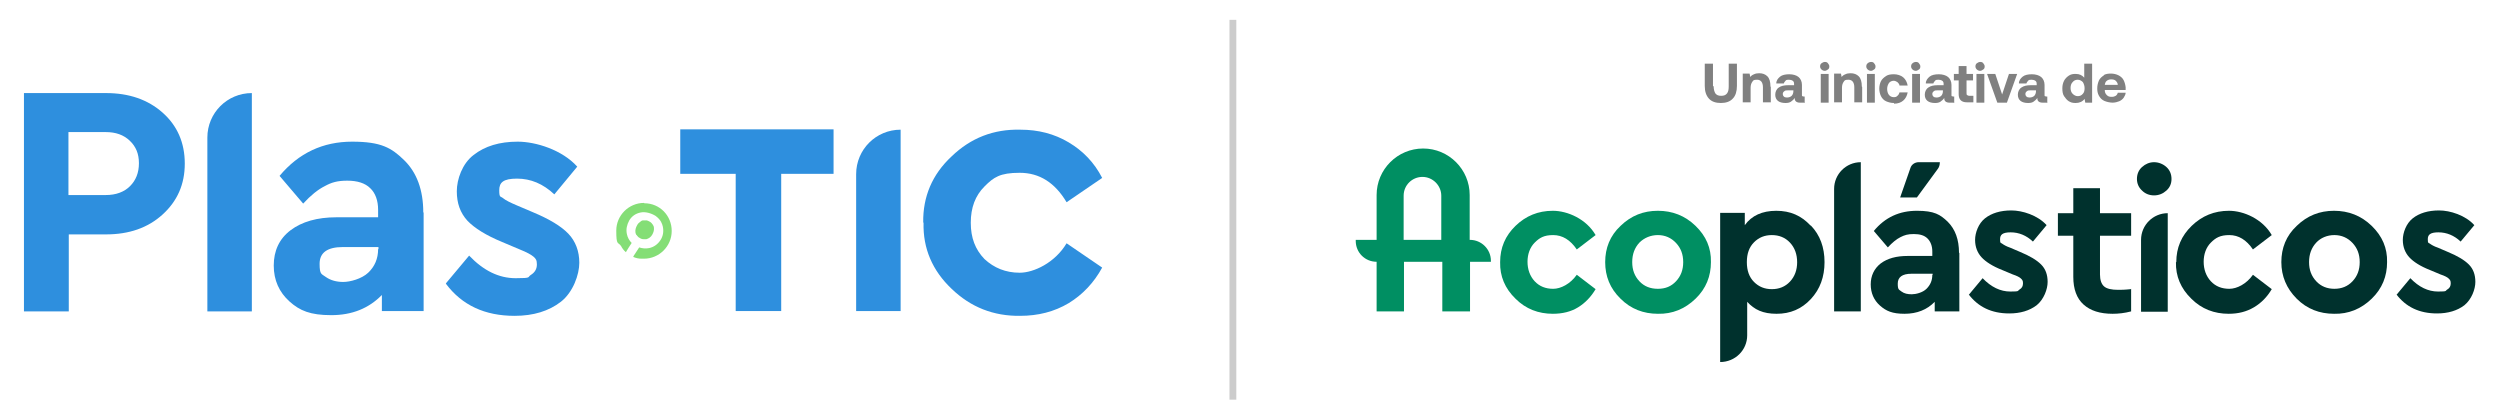 <svg xmlns="http://www.w3.org/2000/svg" id="Capa_1" data-name="Capa 1" viewBox="0 0 730.6 122"><defs><style>      .cls-1 {        fill: #00312d;      }      .cls-1, .cls-2, .cls-3, .cls-4, .cls-5 {        stroke-width: 0px;      }      .cls-2 {        fill: #008f62;      }      .cls-3 {        fill: gray;      }      .cls-6 {        fill: none;        stroke: #ccc;        stroke-miterlimit: 10;        stroke-width: 2px;      }      .cls-4 {        fill: #2e8fde;      }      .cls-5 {        fill: #84de76;      }    </style></defs><g id="Capa_1-2" data-name="Capa 1"><g><g><g><path class="cls-3" d="M500.8,25.2c0,.9.2,1.6.5,2.1.4.5.9.7,1.7.7s1.3-.2,1.7-.7.5-1.2.5-2.1v-6.6h2.4v6.5c0,1.6-.4,2.9-1.2,3.7-.8.9-2,1.3-3.5,1.3s-2.7-.4-3.5-1.3c-.8-.9-1.2-2.1-1.2-3.7v-6.5h2.4v6.6h0Z"></path><path class="cls-3" d="M517.5,25.4v4.5h-2.3v-4.4c0-1.4-.6-2.2-1.7-2.2s-1.1.2-1.4.6c-.3.4-.5,1-.5,1.7v4.3h-2.3v-8.4h2l.2,1c.3-.4.6-.6,1.1-.8.4-.2.9-.3,1.5-.3,1,0,1.8.3,2.4.9.6.6.9,1.6.9,3Z"></path><path class="cls-3" d="M527.2,30h-1.2c-1,0-1.6-.5-1.5-1.4-.3.5-.7.8-1.1,1.1s-1,.4-1.6.4c-.9,0-1.7-.2-2.2-.6s-.8-1-.8-1.8.3-1.6,1-2.1c.7-.5,1.6-.7,2.8-.7h1.7v-.4c0-.4-.1-.7-.4-.9-.3-.2-.7-.3-1.1-.3s-.8,0-1,.3-.4.4-.5.8h-2.2c0-.9.5-1.5,1.1-2s1.6-.7,2.7-.7,2.1.3,2.7.8c.6.5,1,1.3,1,2.3v2.9c0,.2,0,.4.1.4s.2.1.4.1h.3v1.9h0ZM522.5,26.4c-.5,0-.8,0-1.1.3-.3.2-.4.5-.4.8s.1.5.3.7c.2.2.5.3.9.3.6,0,1.1-.2,1.4-.5s.5-.8.5-1.4v-.2h-1.7Z"></path><path class="cls-3" d="M534.6,19.4c0,.4-.1.7-.4.9s-.6.4-.9.4-.7-.1-1-.4-.4-.6-.4-.9.1-.7.4-.9.6-.4,1-.4.7.1.9.4.4.5.4.9ZM534.4,21.6v8.4h-2.3v-8.4h2.3Z"></path><path class="cls-3" d="M544.2,25.4v4.5h-2.3v-4.4c0-1.4-.6-2.2-1.7-2.2s-1.1.2-1.4.6c-.3.4-.5,1-.5,1.7v4.3h-2.3v-8.4h2l.2,1c.3-.4.6-.6,1.1-.8.4-.2.9-.3,1.5-.3,1,0,1.8.3,2.4.9.6.6.9,1.6.9,3Z"></path><path class="cls-3" d="M548.1,19.4c0,.4-.1.7-.4.9s-.6.4-.9.4-.7-.1-1-.4-.4-.6-.4-.9.1-.7.4-.9c.2-.2.6-.4,1-.4s.7.1.9.4.4.5.4.9ZM547.9,21.6v8.4h-2.3v-8.4h2.3Z"></path><path class="cls-3" d="M553.5,30.1c-.9,0-1.6-.2-2.3-.5s-1.2-.9-1.5-1.5-.5-1.4-.5-2.2.2-1.6.5-2.2c.3-.6.9-1.1,1.5-1.5s1.4-.5,2.3-.5,2,.3,2.7.9,1.1,1.4,1.3,2.4h-2.4c0-.4-.3-.7-.6-1-.3-.2-.7-.4-1.1-.4s-1.1.2-1.4.7-.5,1-.5,1.7.2,1.3.5,1.7.8.7,1.4.7.8-.1,1.1-.4c.3-.2.5-.6.6-1h2.4c-.2,1-.6,1.8-1.3,2.4-.7.6-1.6.9-2.7.9Z"></path><path class="cls-3" d="M561.2,19.4c0,.4-.1.7-.4.9s-.6.4-.9.4-.7-.1-1-.4-.4-.6-.4-.9.1-.7.4-.9c.2-.2.6-.4,1-.4s.7.1.9.4.4.5.4.9ZM561.1,21.6v8.4h-2.3v-8.4h2.3Z"></path><path class="cls-3" d="M570.9,30h-1.2c-1,0-1.6-.5-1.5-1.4-.3.5-.7.8-1.1,1.1s-1,.4-1.6.4c-.9,0-1.7-.2-2.2-.6s-.8-1-.8-1.8.3-1.6,1-2.1c.7-.5,1.6-.7,2.8-.7h1.7v-.4c0-.4-.1-.7-.4-.9-.3-.2-.7-.3-1.1-.3s-.8,0-1,.3-.4.4-.5.8h-2.2c0-.9.5-1.5,1.1-2s1.6-.7,2.7-.7,2.1.3,2.7.8c.6.5,1,1.3,1,2.3v2.9c0,.2,0,.4.1.4s.2.1.4.1h.3v1.9h0ZM566.2,26.4c-.5,0-.8,0-1.1.3-.3.2-.4.5-.4.8s.1.5.3.7c.2.2.5.3.9.3.6,0,1.1-.2,1.4-.5s.5-.8.5-1.4v-.2h-1.7Z"></path><path class="cls-3" d="M571,23.5v-1.9h1.4v-2.3h2.3v2.3h1.9v1.9h-1.9v3.7c0,.3,0,.5.2.6s.3.2.6.2h1.2v1.9h-1.9c-1.6,0-2.4-.8-2.4-2.4v-4h-1.4Z"></path><path class="cls-3" d="M580,19.4c0,.4-.1.7-.4.9s-.6.4-.9.4-.7-.1-1-.4-.4-.6-.4-.9.1-.7.4-.9.6-.4,1-.4.7.1.9.4.4.5.4.9ZM579.9,21.6v8.4h-2.3v-8.4h2.3Z"></path><path class="cls-3" d="M583.1,21.6l2,6,2-6h2.4l-3,8.4h-2.8l-3-8.4h2.5Z"></path><path class="cls-3" d="M598.1,30h-1.2c-1,0-1.6-.5-1.5-1.4-.3.5-.7.8-1.1,1.1s-1,.4-1.6.4c-.9,0-1.7-.2-2.2-.6s-.8-1-.8-1.8.3-1.6,1-2.1c.7-.5,1.6-.7,2.8-.7h1.7v-.4c0-.4-.1-.7-.4-.9-.3-.2-.7-.3-1.1-.3s-.8,0-1,.3-.4.4-.5.8h-2.2c0-.9.5-1.5,1.1-2s1.6-.7,2.7-.7,2.1.3,2.7.8c.6.5,1,1.3,1,2.3v2.9c0,.2,0,.4.1.4s.2.1.4.1h.3v1.9h0ZM593.4,26.4c-.5,0-.8,0-1.1.3-.3.2-.4.5-.4.8s.1.5.3.7c.2.2.5.3.9.3.6,0,1.1-.2,1.4-.5s.5-.8.5-1.4v-.2h-1.7Z"></path><path class="cls-3" d="M611.4,30h-2l-.2-1.1c-.6.8-1.5,1.2-2.6,1.2s-1.4-.2-2-.5c-.6-.4-1-.9-1.4-1.5s-.5-1.4-.5-2.3.2-1.6.5-2.2.8-1.1,1.4-1.5c.6-.4,1.2-.5,2-.5,1.1,0,1.9.4,2.5,1.1v-4.1h2.3v11.4h0ZM609.2,25.8c0-.7-.2-1.3-.5-1.8-.4-.4-.9-.7-1.5-.7s-1.1.2-1.5.7c-.4.4-.6,1-.6,1.7s.2,1.3.6,1.7c.4.4.9.7,1.5.7s1.1-.2,1.5-.7c.4-.4.5-1,.5-1.7Z"></path><path class="cls-3" d="M614.7,22c.6-.4,1.4-.5,2.2-.5s1.6.2,2.2.5c.6.3,1.2.8,1.5,1.4s.5,1.3.6,2.1c0,.3,0,.5,0,.8h-6.1c0,.7.2,1.1.6,1.5s.8.5,1.4.5.8-.1,1.2-.3c.3-.2.5-.5.6-.9h2.3c0,.5-.3,1-.6,1.5-.3.4-.8.8-1.3,1s-1.2.4-1.9.4-1.7-.2-2.4-.5-1.2-.8-1.6-1.5-.5-1.4-.5-2.2.2-1.6.5-2.3c.3-.6.8-1.1,1.5-1.5ZM618.3,23.6c-.3-.3-.8-.4-1.3-.4s-.9.1-1.3.4-.5.7-.6,1.2h3.8c0-.5-.3-.9-.6-1.2Z"></path></g><g><path class="cls-2" d="M438.4,76.6c0-4.2,1.5-7.7,4.5-10.6,3-2.9,6.6-4.4,10.9-4.4s9.8,2.4,12.5,7.1l-5.5,4.2c-1.9-2.8-4.2-4.2-6.9-4.2s-4,.8-5.4,2.2-2.1,3.4-2.1,5.6.7,4.2,2.1,5.7,3.2,2.2,5.4,2.2,5-1.4,6.9-4.1l5.5,4.2c-1.3,2.2-3,4-5.1,5.3-2.1,1.3-4.6,1.9-7.4,1.9-4.2,0-7.9-1.4-10.9-4.4-3.1-3-4.6-6.6-4.5-10.7"></path><path class="cls-2" d="M469.1,76.6c0-4.1,1.4-7.7,4.5-10.6,3.1-3,6.7-4.4,10.9-4.4,4.2,0,7.9,1.4,11,4.4,3.1,3,4.6,6.5,4.5,10.6,0,4.1-1.4,7.7-4.5,10.7-3.1,3-6.8,4.5-11,4.4-4.2,0-7.9-1.4-10.9-4.4-3.1-3-4.5-6.6-4.5-10.7M489.8,82.2c1.4-1.5,2.1-3.3,2.1-5.6s-.7-4.1-2.1-5.6c-1.4-1.5-3.2-2.3-5.3-2.3s-4,.8-5.4,2.2c-1.4,1.5-2.1,3.4-2.1,5.7s.7,4.1,2.1,5.6c1.4,1.5,3.2,2.2,5.4,2.2s3.9-.7,5.3-2.2"></path><path class="cls-1" d="M529.2,65.9c2.7,2.8,4,6.4,4,10.7s-1.3,7.9-4,10.8-6,4.3-10,4.3-6.5-1.2-8.6-3.5v9.8c0,4.3-3.5,7.8-7.9,7.8v-43.6h7.2v3.6c2-2.8,5.1-4.2,9.2-4.2s7.3,1.4,10,4.3M525.2,76.7c0-2.4-.7-4.3-2.1-5.8-1.4-1.5-3.2-2.2-5.3-2.2s-3.8.7-5.2,2.1c-1.4,1.4-2.1,3.3-2.1,5.8s.7,4.4,2.1,5.8,3.1,2.1,5.2,2.1,3.9-.7,5.3-2.2c1.4-1.5,2.1-3.4,2.1-5.7"></path><path class="cls-1" d="M536,91v-35.8c0-4.3,3.5-7.8,7.8-7.8v43.6s-7.8,0-7.8,0Z"></path><path class="cls-1" d="M572.6,73.9v17.1h-7.2v-2.8c-2.2,2.3-5.2,3.5-8.8,3.5s-5.4-.8-7.2-2.4c-1.8-1.6-2.7-3.7-2.7-6.2s1-4.6,2.9-6.1c2-1.5,4.6-2.2,7.9-2.2h7.2v-1.3c0-1.6-.5-2.9-1.4-3.8s-2.2-1.3-4-1.3-2.7.3-3.9.9c-1.2.6-2.4,1.6-3.7,3l-4.1-4.8c3.3-4,7.5-5.9,12.6-5.9s6.8,1.1,9,3.2c2.2,2.2,3.3,5.2,3.3,9.1M564.8,80.3v-.3h-6.2c-2.7,0-4,1-4,2.9s.4,1.7,1.1,2.3c.8.6,1.8.8,3,.8s3.2-.5,4.3-1.6c1.1-1.1,1.7-2.4,1.7-4.1"></path><path class="cls-1" d="M575.4,86.1l4-4.8c2.5,2.6,5.2,3.9,8.1,3.9s2-.2,2.7-.6c.7-.4,1-1,1-1.8s-.2-1-.6-1.4-1.2-.8-2.4-1.2l-3.1-1.3c-2.8-1.1-4.8-2.4-6-3.7-1.2-1.3-1.9-3-1.9-5.1s1-4.8,2.9-6.3c1.9-1.5,4.5-2.3,7.7-2.3s7.7,1.4,10.3,4.3l-4,4.8c-1.9-1.8-4.1-2.7-6.5-2.7s-3.1.7-3.1,2,.2,1,.6,1.3,1.2.8,2.4,1.2l2.8,1.2c2.9,1.2,4.9,2.4,6.2,3.7,1.3,1.3,1.9,3,1.9,5.1s-1.1,5.1-3.2,6.8c-2.1,1.6-4.8,2.4-8,2.4-5.2,0-9.1-1.9-11.9-5.6"></path><path class="cls-1" d="M622.8,84.4v6.6c-1.9.5-3.7.7-5.4.7-3.7,0-6.5-.9-8.5-2.7s-3-4.5-3-8.1v-12h-4.5v-6.6h4.5v-7.3h7.8v7.3h9.1v6.6h-9.1v11.3c0,1.6.4,2.8,1.2,3.5s2.2,1,4.1,1c.7,0,1.9,0,3.7-.2"></path><path class="cls-1" d="M624.5,52.3c0-1.4.5-2.6,1.5-3.5,1-.9,2.2-1.4,3.5-1.4s2.6.5,3.6,1.4c1,.9,1.5,2.1,1.5,3.5s-.5,2.5-1.5,3.4-2.2,1.4-3.6,1.4-2.6-.5-3.5-1.4c-1-.9-1.5-2.1-1.5-3.4M625.7,91v-20.9c0-4.3,3.5-7.8,7.8-7.8v28.8s-7.8,0-7.8,0Z"></path><path class="cls-1" d="M636,76.6c0-4.2,1.5-7.7,4.5-10.6,3-2.9,6.6-4.4,10.9-4.4s9.8,2.4,12.5,7.1l-5.5,4.2c-1.9-2.8-4.2-4.2-6.9-4.2s-4,.8-5.4,2.2-2.1,3.4-2.1,5.6.7,4.2,2.1,5.7,3.2,2.2,5.4,2.2,5-1.4,6.9-4.1l5.5,4.2c-1.3,2.2-3,4-5.2,5.3-2.2,1.3-4.6,1.9-7.4,1.9-4.2,0-7.9-1.4-10.9-4.4-3.1-3-4.6-6.6-4.5-10.7"></path><path class="cls-1" d="M666.7,76.6c0-4.1,1.4-7.7,4.5-10.6,3.1-3,6.7-4.4,10.9-4.4,4.2,0,7.9,1.4,11,4.4,3.1,3,4.6,6.5,4.5,10.6,0,4.1-1.4,7.7-4.5,10.7-3.1,3-6.8,4.5-11,4.4-4.2,0-7.9-1.4-10.9-4.4-3-3-4.5-6.6-4.5-10.7M687.5,82.2c1.4-1.5,2.1-3.3,2.1-5.6s-.7-4.1-2.1-5.6c-1.4-1.5-3.2-2.3-5.3-2.3s-4,.8-5.3,2.2c-1.4,1.5-2.1,3.4-2.1,5.7s.7,4.1,2.1,5.6c1.4,1.5,3.2,2.2,5.3,2.2s3.9-.7,5.3-2.2"></path><path class="cls-1" d="M700.4,86.1l4-4.8c2.5,2.6,5.2,3.9,8.1,3.9s2-.2,2.7-.6c.7-.4,1-1,1-1.8s-.2-1-.6-1.4-1.2-.8-2.4-1.2l-3.1-1.3c-2.8-1.1-4.8-2.4-6-3.7-1.2-1.3-1.9-3-1.9-5.1s1-4.8,2.9-6.3c1.9-1.5,4.5-2.3,7.7-2.3s7.7,1.4,10.3,4.3l-4,4.8c-1.9-1.8-4.1-2.7-6.5-2.7s-3.1.7-3.1,2,.2,1,.6,1.3,1.2.8,2.4,1.2l2.8,1.2c2.9,1.2,4.9,2.4,6.2,3.7,1.3,1.3,1.9,3,1.9,5.1s-1.1,5.1-3.2,6.8c-2.1,1.6-4.8,2.4-8,2.4-5.2,0-9.1-1.9-11.9-5.6"></path><path class="cls-1" d="M555.3,57.7l3-8.6c.3-1,1.3-1.7,2.4-1.7h6.2c0,.8-.2,1.5-.7,2.1l-6,8.2s-4.8,0-4.8,0Z"></path><path class="cls-2" d="M429.5,70.1h0v-13.1c0-7.5-6.1-13.6-13.6-13.6s-13.6,6.1-13.6,13.6v13.1h-6.1v.3c0,3.4,2.7,6.1,6.1,6.1v14.5h8v-14.5h11.2v14.5h8.1v-14.5h6.1v-.3c0-3.4-2.8-6.1-6.1-6.1M410.2,70.1v-12.9c0-3.1,2.5-5.5,5.5-5.5s5.5,2.5,5.5,5.5v12.9h-11.1Z"></path></g></g><line class="cls-6" x1="360.3" y1="5.8" x2="360.3" y2="116.8"></line><g><g><path class="cls-5" d="M188.2,59.3c-4.4,0-8.1,3.6-8.1,8.1s.5,3.2,1.4,4.5c.3.6.8,1.3,1.4,1.8h0c0-.1,1.7-2.7,1.7-2.7-.7-.7-1.2-1.6-1.4-2.6-.3-1.4,0-2.7.7-4,.8-1.3,1.9-2,3.3-2.3,1.4-.3,3.1.2,4.4,1,1.6,1.2,1.9,2.3,2.1,3.1.3,1.4.1,2.8-.7,4-.8,1.2-1.9,2-3.3,2.3-1,.2-2,.1-2.9-.2l-1.7,2.6v.2c.7.3,1.5.5,2.4.5h.7c4.4,0,8.1-3.6,8.1-8.1,0-4.5-3.5-8.1-8-8.1Z"></path><path class="cls-5" d="M186,68.6c0,0,.1.2.2.3.2.2.4.5.7.6.4.3.8.4,1.2.4,0,0,.1,0,.2,0,.2,0,.4,0,.6,0,.7-.2,1.3-.6,1.7-1.3.4-.7.6-1.4.5-2.1,0-.3-.2-.6-.3-.8-.2-.3-.5-.7-.9-.9-.3-.2-.6-.3-.9-.4,0,0-.2,0-.3,0s-.1,0-.2,0c-.2,0-.4,0-.6,0-.3,0-.7.3-.9.5-.3.2-.6.5-.8.9-.4.7-.6,1.4-.5,2.1,0,.2.1.4.2.6,0,0,0,.1,0,.2Z"></path></g><g><path class="cls-4" d="M7,90.9V27.2h24c6.7,0,12.2,1.9,16.5,5.7,4.3,3.8,6.5,8.8,6.5,14.9s-2.2,11-6.5,14.9c-4.3,3.9-9.8,5.8-16.5,5.8h-10.9v22.5H7ZM20,57h10.9c3,0,5.4-.9,7.1-2.6,1.7-1.7,2.6-3.9,2.6-6.7s-.9-4.9-2.7-6.6c-1.8-1.7-4.1-2.5-7-2.5h-10.9v18.4Z"></path><path class="cls-4" d="M60.6,90.9v-50.7c0-7.2,5.8-13,13-13h0v63.8h-13Z"></path><path class="cls-4" d="M123.8,62.1v28.8h-12.2v-4.7c-3.8,3.9-8.7,5.9-14.8,5.9s-9.2-1.3-12.2-4c-3-2.7-4.6-6.2-4.6-10.5s1.6-7.8,4.9-10.3c3.3-2.5,7.8-3.8,13.4-3.8h12.2v-2.2c0-2.7-.8-4.9-2.3-6.3-1.5-1.5-3.8-2.2-6.7-2.2s-4.6.5-6.6,1.6c-2,1-4.1,2.7-6.3,5.1l-6.9-8.1c5.6-6.7,12.7-10,21.2-10s11.5,1.8,15.2,5.4c3.7,3.6,5.6,8.7,5.6,15.3ZM110.6,72.8v-.6h-10.4c-4.5,0-6.8,1.6-6.8,4.9s.6,2.9,1.9,3.9c1.3.9,3,1.4,5,1.4s5.4-.9,7.3-2.7c1.9-1.8,2.9-4.1,2.9-6.9Z"></path><path class="cls-4" d="M130.4,82.7l6.7-8c4.2,4.4,8.7,6.6,13.6,6.6s3.3-.3,4.5-1c1.1-.7,1.7-1.7,1.7-3s-.3-1.7-1-2.3c-.7-.6-2-1.3-4-2.1l-5.2-2.2c-4.6-1.9-8-4-10.1-6.2-2.1-2.3-3.1-5.1-3.1-8.6s1.6-8.1,4.9-10.6c3.3-2.6,7.6-3.9,12.9-3.9s13,2.4,17.4,7.3l-6.7,8.1c-3.3-3.1-6.9-4.6-10.9-4.6s-5.2,1.1-5.2,3.4.4,1.7,1.1,2.3c.7.6,2.1,1.3,4,2.1l4.7,2c4.8,2,8.3,4.1,10.4,6.3,2.1,2.2,3.2,5.1,3.2,8.5s-1.8,8.6-5.4,11.4c-3.5,2.7-8,4.1-13.5,4.1-8.7,0-15.4-3.1-20.1-9.4Z"></path><path class="cls-4" d="M215,90.9v-40.1h-16.2v-13h44.8v13h-15.3v40.1h-13.3Z"></path><path class="cls-4" d="M269.8,65c-.1-7.5,2.6-14,8.3-19.3,5.6-5.4,12.3-8,20.1-7.8,5.2,0,9.9,1.2,14.1,3.7,4.2,2.5,7.5,5.9,9.8,10.4l-10.4,7.1c-3.4-5.7-7.9-8.6-13.7-8.6s-7.6,1.3-10.3,4c-2.7,2.7-4,6.2-4,10.6s1.3,7.8,4,10.6c2.8,2.6,6.2,4,10.3,4s10.3-2.9,13.7-8.6l10.4,7.1c-2.4,4.4-5.7,7.9-9.8,10.4-4.2,2.5-8.9,3.7-14.2,3.7-7.7.1-14.4-2.5-20-7.9-5.6-5.3-8.4-11.8-8.2-19.3Z"></path><path class="cls-4" d="M250.2,90.9v-40c0-7.2,5.8-13,13-13h0v53h-13Z"></path></g></g></g></g></svg>